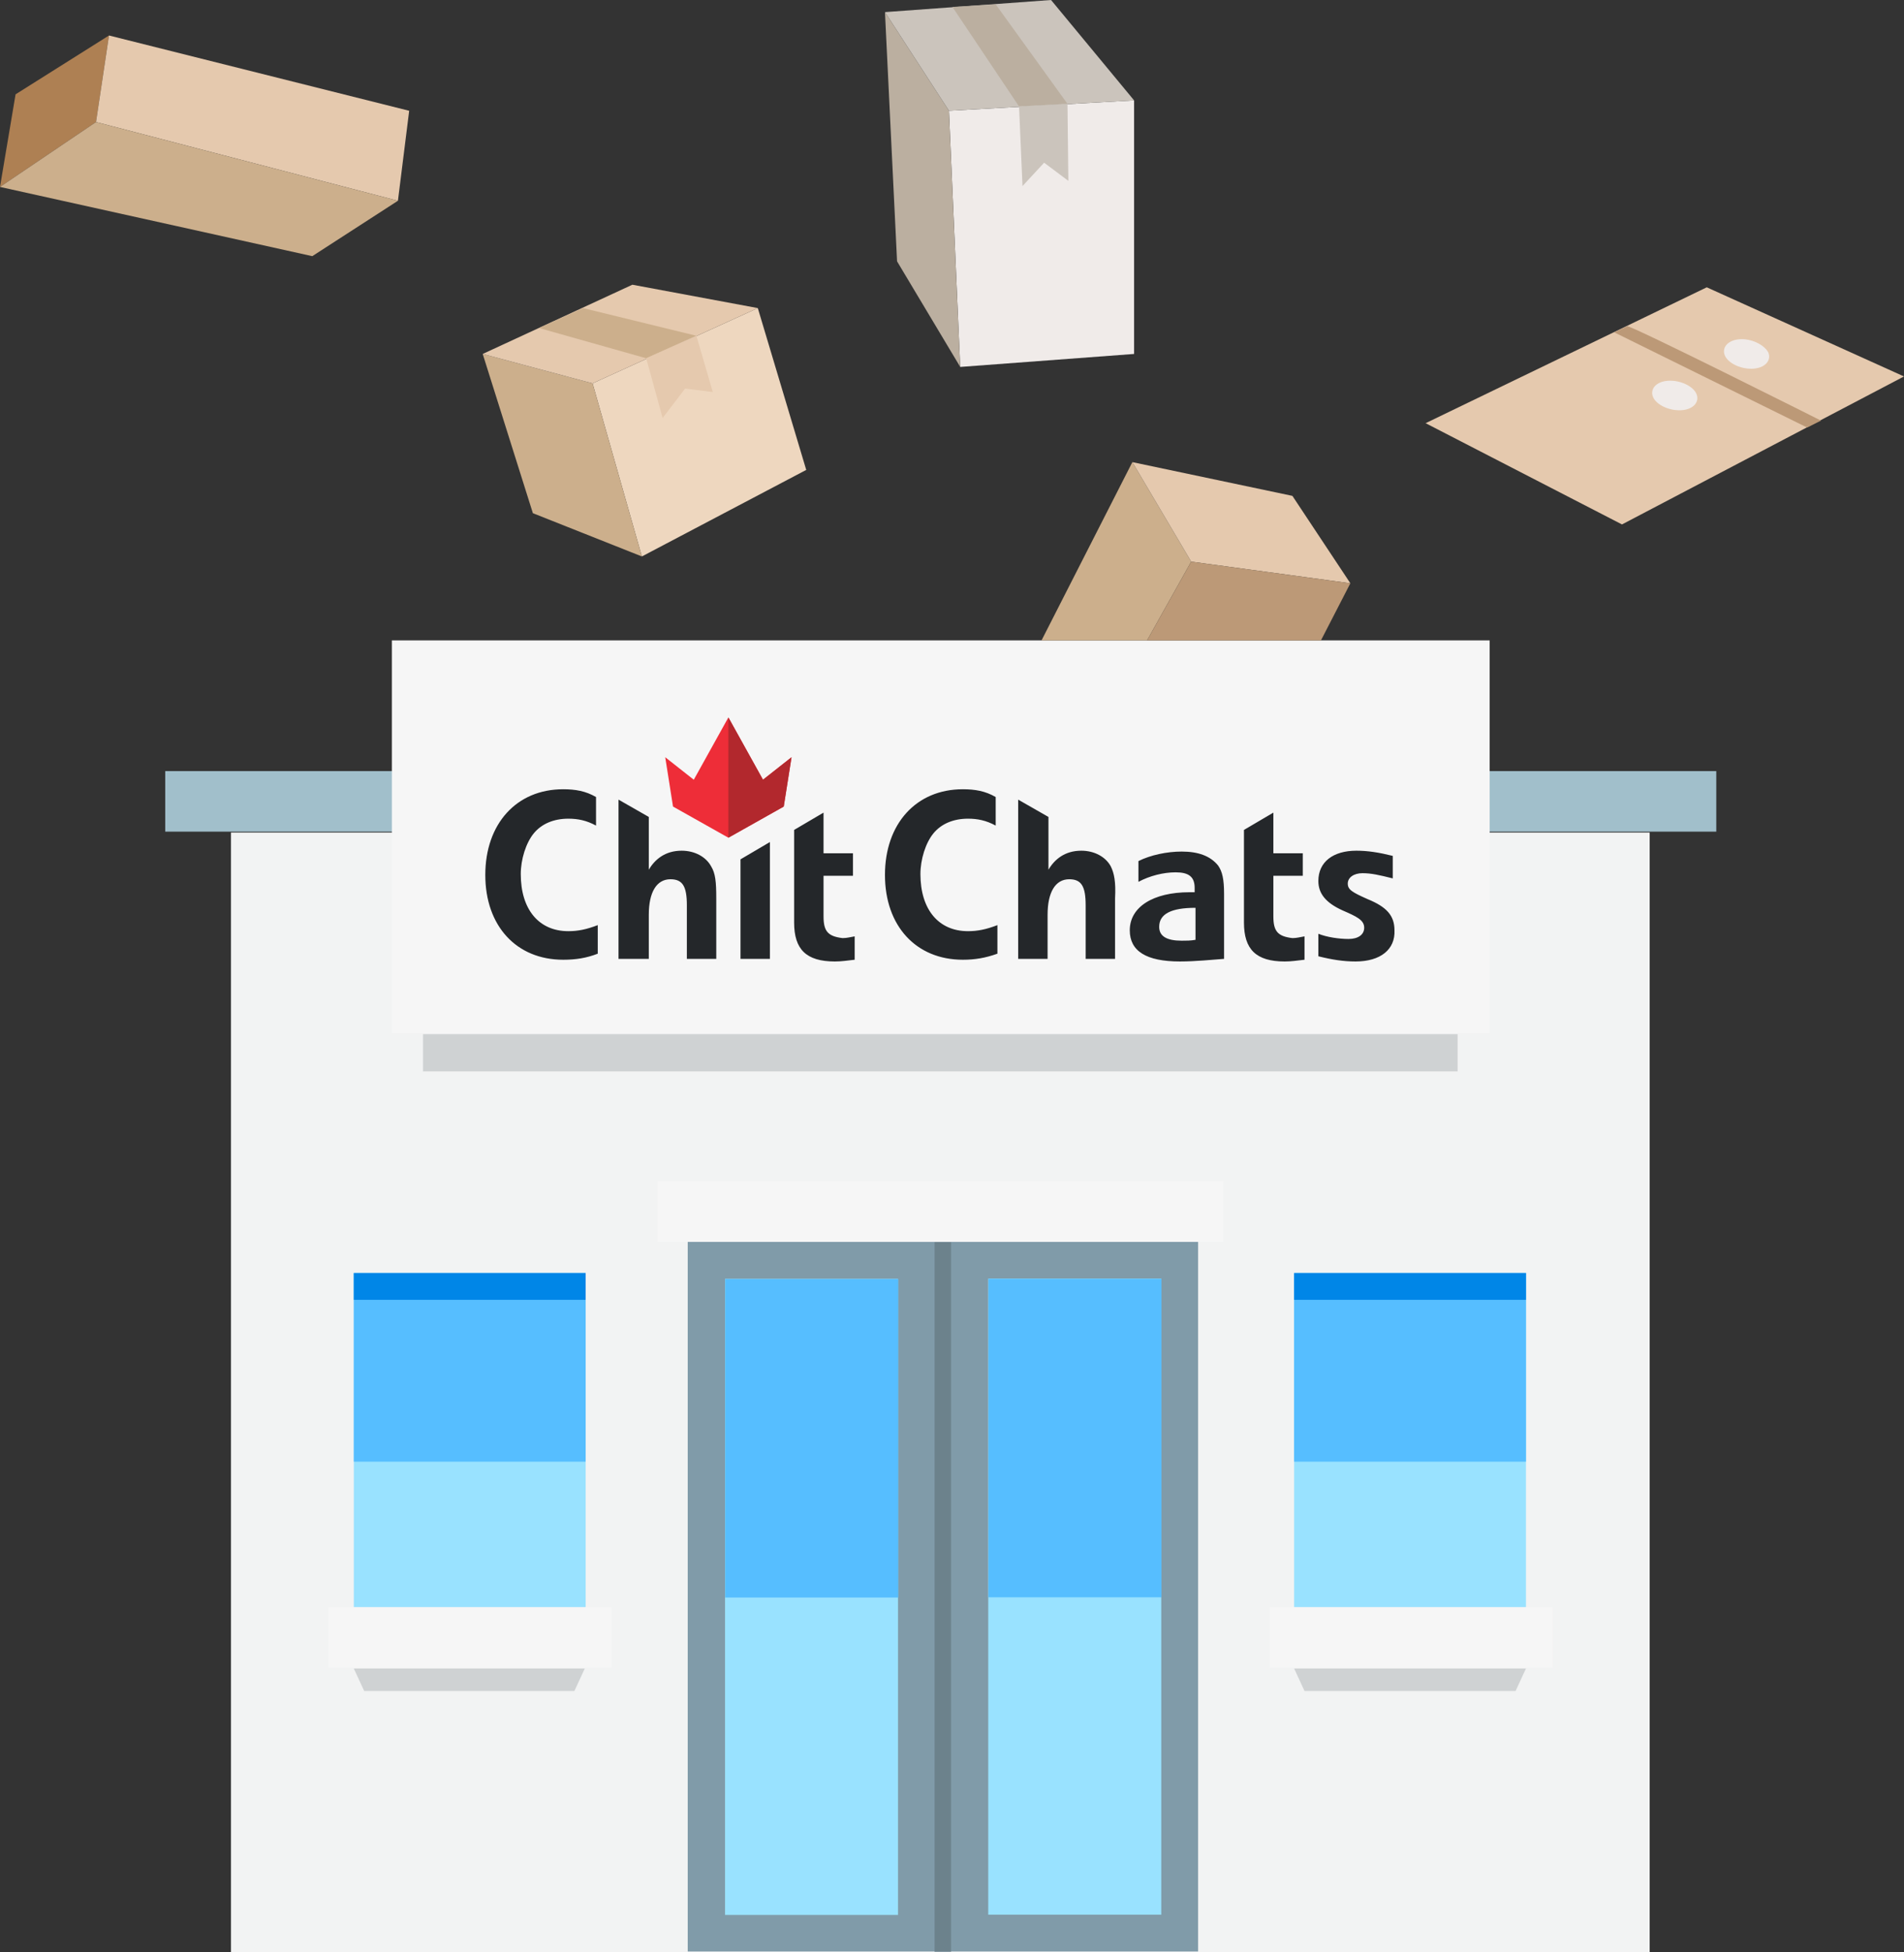 <svg version="1.1" id="Layer_1" xmlns="http://www.w3.org/2000/svg" x="0" y="0" width="220.1" height="225.6" xml:space="preserve"><rect width="100%" height="100%" fill="#333333" stroke="none"/><style>.st4{fill:#f6f6f6}.st5{fill:#99e2ff}.st6{fill:#56beff}.st7{fill:#cfd2d3}.st8{fill:#0086e7}.st11{fill:#24272a}.st13{fill:#ccaf8c}.st14{fill:#e5c9ae}.st16{fill:#f0ebe9}.st17{fill:#bbafa0}.st18{fill:#cbc4bc}.st19{fill:#bc9977}</style><path fill="#f2f3f3" d="M26.7 96.2h164v129.4h-164z"/><path fill="#a1bfcb" d="M19.1 89.1h179.3v7H19.1z"/><path fill="#809ba9" d="M79.5 143.5h59v82h-59z"/><path transform="rotate(-90 108.982 184.545)" fill="#6c828c" d="M68 183.6h82v1.9H68z"/><path class="st4" d="M76 136.5h65.4v7H76z"/><path transform="rotate(90 93.768 184.544)" class="st5" d="M57 174.5h73.5v20H57z"/><path transform="rotate(90 93.768 166.166)" class="st6" d="M75.4 156.1h36.8v20H75.4z"/><path transform="rotate(90 124.196 184.544)" class="st5" d="M87.4 174.5h73.5v20H87.4z"/><path transform="rotate(90 124.196 166.166)" class="st6" d="M105.8 156.1h36.8v20h-36.8z"/><path class="st4" d="M38 185.7h32.7v7H38z"/><path class="st7" d="M66.4 195.4H42.1l-1.2-2.6h26.7z"/><path class="st5" d="M40.9 147.1h26.8v38.6H40.9z"/><path class="st6" d="M40.9 147.1h26.8v21.8H40.9z"/><path class="st8" d="M40.9 147.1h26.8v3.1H40.9z"/><path class="st4" d="M146.8 185.7h32.7v7h-32.7z"/><path class="st7" d="M175.2 195.4h-24.4l-1.2-2.6h26.8z"/><path class="st5" d="M149.6 147.1h26.8v38.6h-26.8z"/><path class="st6" d="M149.6 147.1h26.8v21.8h-26.8z"/><path class="st8" d="M149.6 147.1h26.8v3.1h-26.8z"/><path class="st4" d="M45.3 74h126.9v45.4H45.3z"/><path class="st7" d="M48.9 119.5h119.6v4.3H48.9z"/><g><path fill="#ee2d38" d="M88.2 90.1l-4-7.2-4 7.2-3.3-2.6.9 5.7 6.4 3.6 6.4-3.6.9-5.7z"/><path fill="#b2282d" d="M84.2 82.9v13.9l6.4-3.6.9-5.7-3.3 2.6z"/><g><path class="st11" d="M136.4 111.1c-3.9 0-5.8-1.2-5.8-3.6 0-2.7 2.7-4.4 6.9-4.4h.6v-.5c0-1.3-.7-1.8-2.2-1.8-1.4 0-3 .4-4.3 1.1v-2.4c1.4-.7 3.3-1.1 5-1.1 1.9 0 3.3.5 4.2 1.6.5.7.7 1.6.7 3.3v7.5c-1.4.1-3.3.3-5.1.3zm1.8-6.2c-2.8 0-4.2.7-4.2 2.2 0 1.1.9 1.6 2.6 1.6.6 0 1 0 1.6-.1v-3.7zM156.7 111.1c-1.4 0-2.7-.2-4.3-.6v-2.6c1 .4 2.4.6 3.5.6s1.8-.5 1.8-1.3c0-.9-.9-1.3-2.5-2-2-.9-2.8-2-2.8-3.4 0-2.2 1.7-3.5 4.4-3.5 1.3 0 2.6.2 4.2.6v2.6c-1.6-.4-2.5-.6-3.5-.6s-1.7.5-1.7 1.2.5 1 2.3 1.8c2.2.9 3.1 1.9 3.1 3.6.1 2.2-1.6 3.6-4.5 3.6zM111.3 110.9c-5.4 0-9-3.9-9-9.8s3.6-9.9 9-9.9c1.4 0 2.6.2 3.8.9v3.3c-1.1-.6-2.1-.8-3.2-.8-1.7 0-3.1.6-4 1.7-.9 1.1-1.5 3-1.5 4.7 0 4.1 2.1 6.6 5.5 6.6 1.1 0 2.1-.2 3.4-.7v3.3c-1.4.5-2.6.7-4 .7zM82.2 100.1c-.6-1.1-1.9-1.8-3.4-1.8-1.9 0-3.1 1-3.8 2.2v-6.1l-3.5-2v18.4H75v-5.1c0-2.6.9-4.1 2.5-4.1 1.4 0 1.9.8 1.9 3v6.2h3.4v-7c0-1.9-.1-2.9-.6-3.7zM85.6 99.3v11.5H89V97.3zM95.2 105.9v-4.7h3.4v-2.6h-3.4v-4.7l-3.4 2v10.7c0 3.1 1.4 4.5 4.7 4.5.8 0 1.4-.1 2.3-.2v-2.7c-.6.1-.9.2-1.4.2-1.7-.2-2.2-.8-2.2-2.5zM147.2 105.9v-4.7h3.4v-2.6h-3.4v-4.7l-3.4 2v10.7c0 3.1 1.4 4.5 4.7 4.5.8 0 1.4-.1 2.3-.2v-2.7c-.6.1-.9.2-1.4.2-1.7-.2-2.2-.8-2.2-2.5zM128.4 100.1c-.6-1.1-1.9-1.8-3.4-1.8-1.9 0-3.1 1-3.8 2.2v-6.1l-3.5-2v18.4h3.4v-5.1c0-2.6.9-4.1 2.5-4.1 1.4 0 1.9.8 1.9 3v6.2h3.4v-7c.1-1.9-.1-2.9-.5-3.7zM65.1 110.9c-5.4 0-9-3.9-9-9.8s3.6-9.9 9-9.9c1.4 0 2.6.2 3.8.9v3.3c-1.1-.6-2.1-.8-3.2-.8-1.7 0-3.1.6-4 1.7-.9 1.1-1.5 3-1.5 4.7 0 4.1 2.1 6.6 5.5 6.6 1.1 0 2.1-.2 3.4-.7v3.3c-1.3.5-2.5.7-4 .7z"/></g></g><path fill="#eed7bf" d="M68.5 44.3l5.7 20 19-10-5.6-18.7z"/><path class="st13" d="M68.5 44.3l5.7 20-12.6-5-5.8-18.4z"/><path class="st14" d="M55.8 40.9l17.3-8 14.5 2.7-19.1 8.7z"/><path fill="#ae8053" d="M1.8 10.9l10.8-6.8-1.5 10L0 21.6z"/><path class="st14" d="M12.6 4.1l34.7 8.7L46 23.2l-34.9-9.1z"/><path class="st13" d="M11.1 14.1L46 23.2l-9.9 6.4-36.1-8z"/><path class="st16" d="M109.7 12.8l21.4-1.2v29.3L111 42.4z"/><path class="st17" d="M109.7 12.8l1.3 29.6-7.3-12.2-1.4-28.8z"/><path class="st18" d="M102.3 1.4L121.5 0l9.6 11.6-21.4 1.2z"/><path class="st13" d="M120.4 74l10.5-20.6 6.8 11.5-5.1 9.1z"/><path class="st14" d="M137.7 64.9l18.4 2.5-6.7-10.1-18.5-3.9z"/><path class="st19" d="M137.7 64.9l18.4 2.5-3.4 6.6h-20.1z"/><g><path class="st14" d="M164.8 48.9l32.5-15.7 22.8 10.3-32.6 17.1z"/><path class="st19" d="M188.1 37.7c.3-.2 22.4 10.9 22.4 10.9l-1.6.8-22.3-11 1.5-.7z"/><path class="st16" d="M196.1 45.5c.4.9-.3 1.8-1.7 1.9-1.4.1-2.9-.6-3.3-1.5-.4-.9.3-1.8 1.7-1.9 1.4-.1 2.9.6 3.3 1.5zM204.4 40.7c.4.9-.3 1.8-1.7 1.9-1.4.1-2.9-.6-3.3-1.5-.4-.9.3-1.8 1.7-1.9 1.3-.1 2.8.6 3.3 1.5z"/></g><path class="st13" d="M62.3 37.9l12.4 3.5 5.8-2.6-13.1-3.2z"/><path class="st14" d="M74.7 41.4l1.9 6.9 2.6-3.4 3.2.4-1.9-6.5z"/><path class="st17" d="M110.1.8l7.7 11.5 5.6-.3L115.1.5z"/><path class="st18" d="M117.8 12.3l.4 9.2 2.5-2.7 2.8 2.1-.1-8.9z"/></svg>